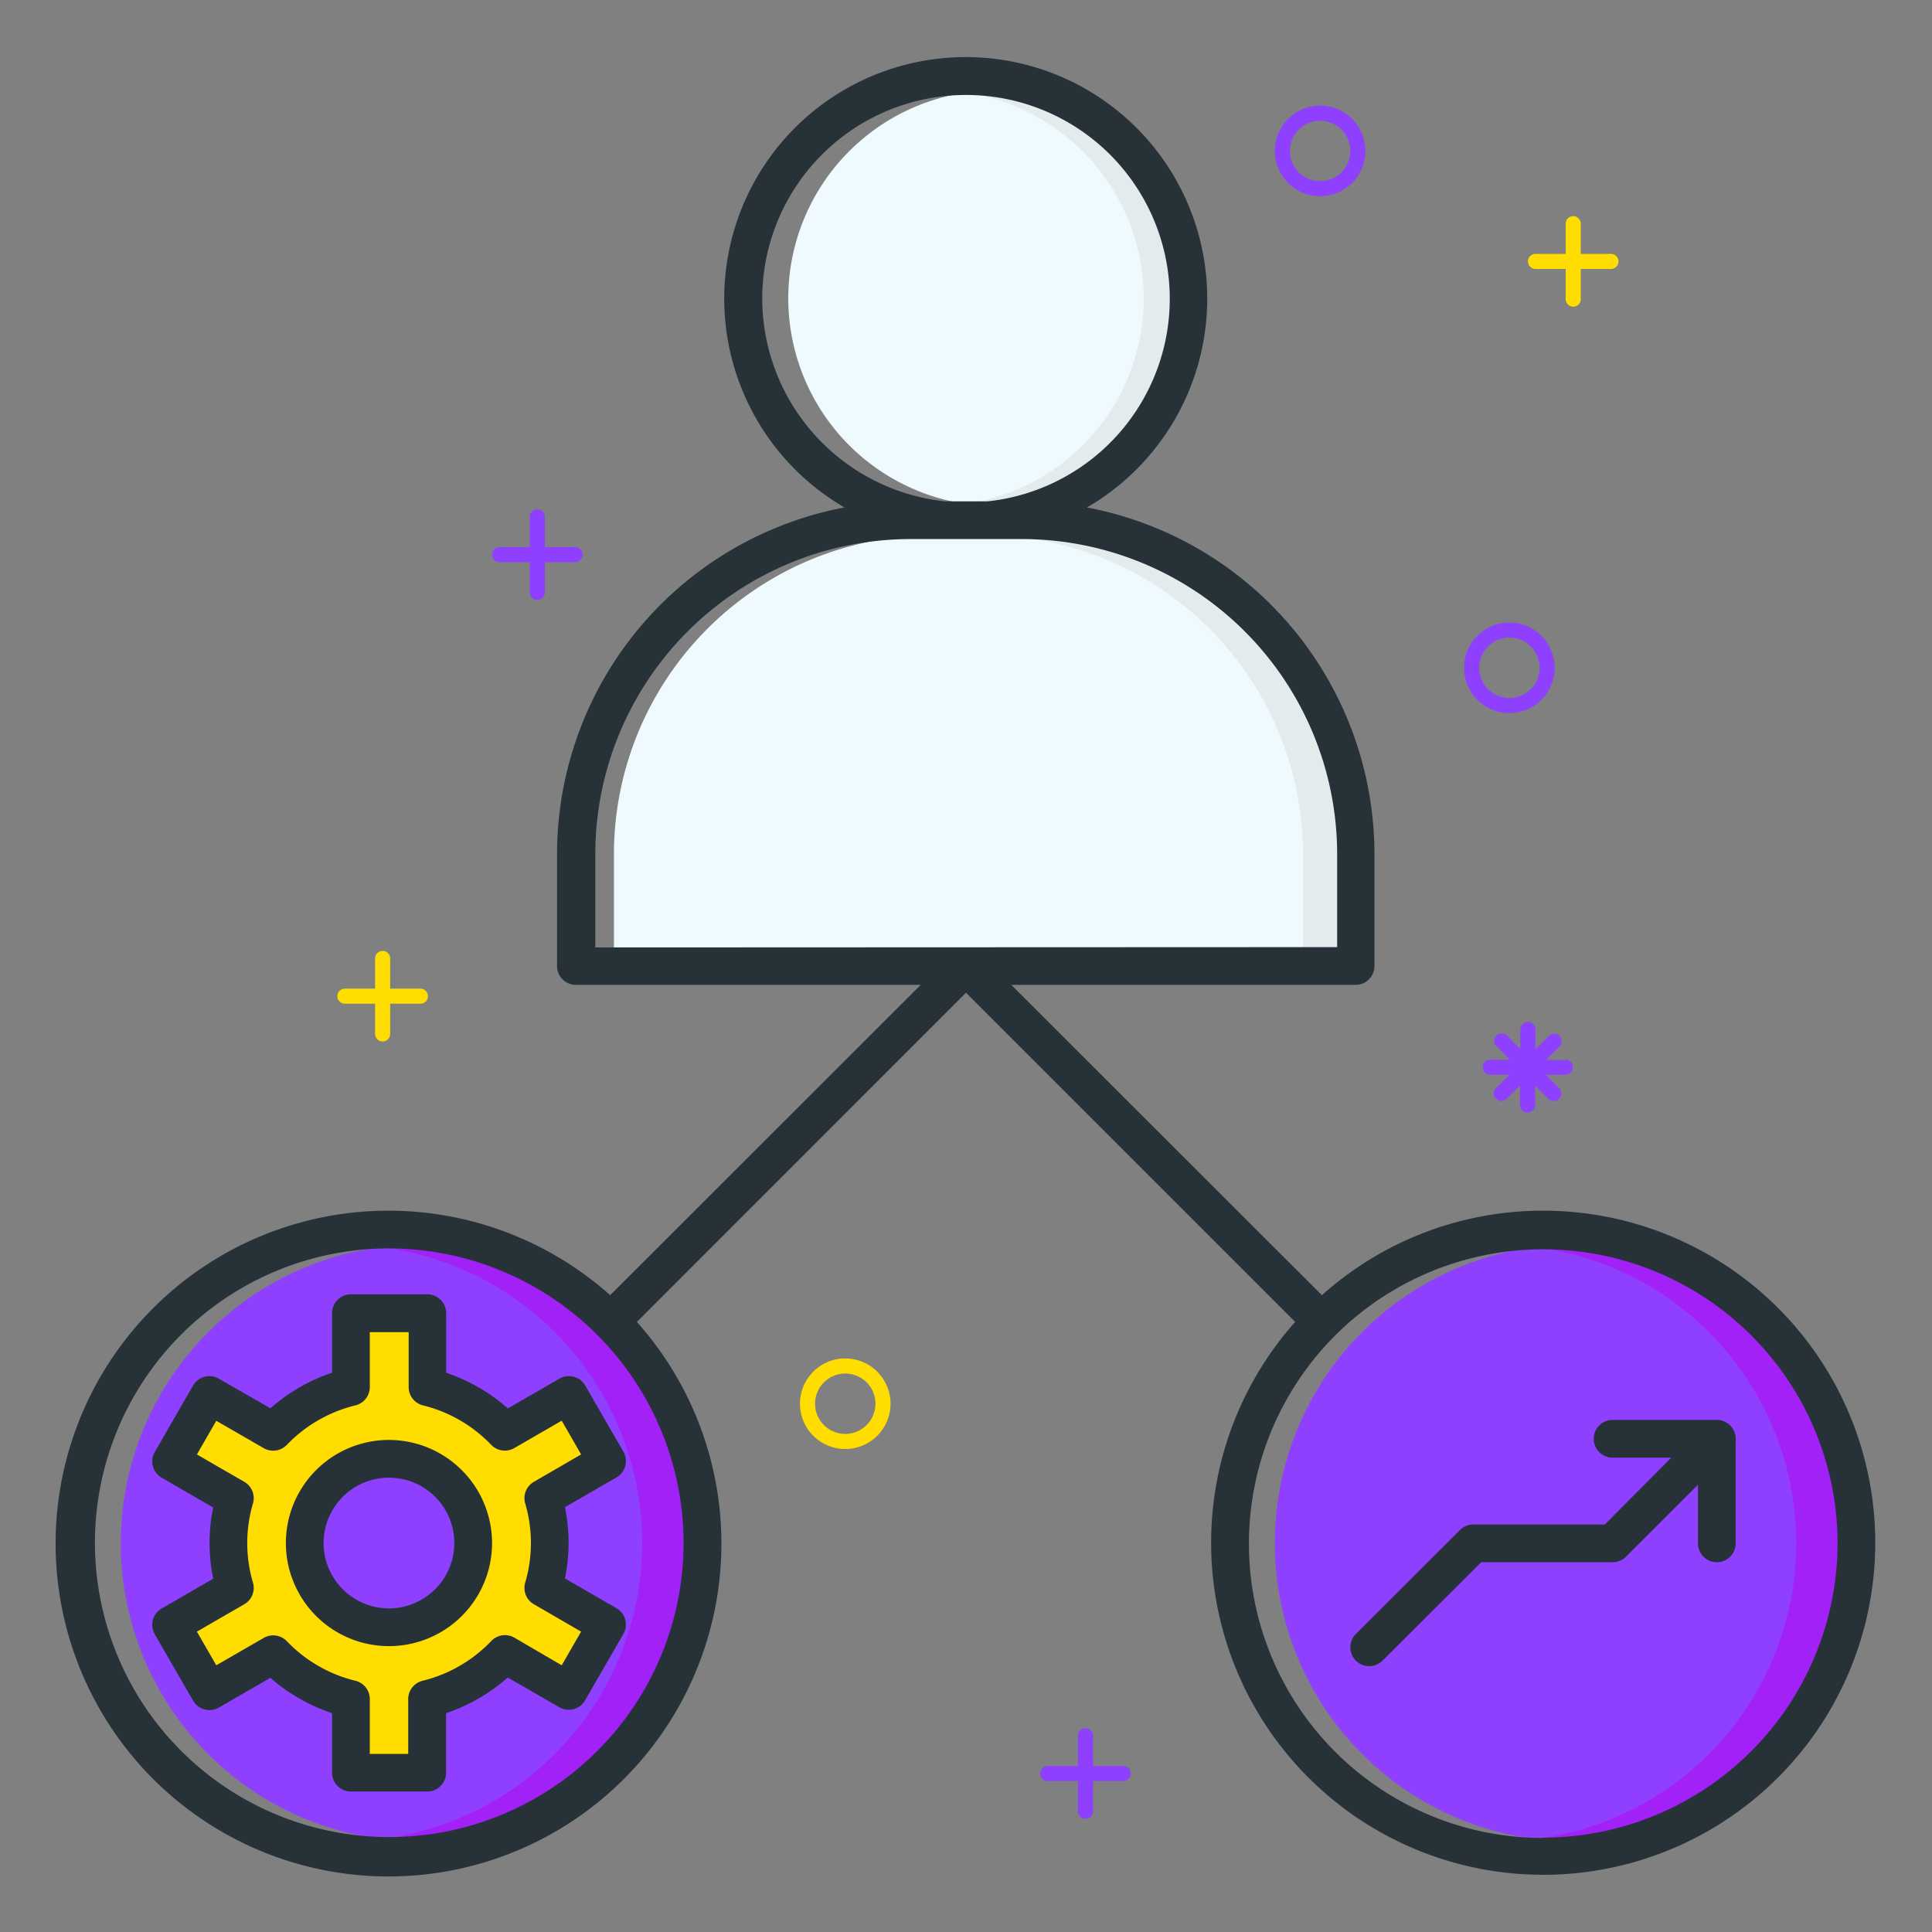 <svg data-name="Layer 1" id="Layer_1" viewBox="0 0 256 256" xmlns="http://www.w3.org/2000/svg"><rect x="0" y="0" width="256" height="256" fill="#808080" stroke="none"/><defs><style>.cls-1{fill:#40bdff;}.cls-2{fill:#2197f7;}.cls-3{fill:#effafe;}.cls-4{fill:#e4ebed;}.cls-5{fill:#fd0;}.cls-6{fill:#263238;}</style></defs><title></title><path d="M208.46,164.92A39.54,39.54,0,1,0,248,204.46,39.59,39.59,0,0,0,208.46,164.92ZM180,216.86,193.82,203a2,2,0,0,1,1.41-.59h17.62l9.81-9.81h-9a2,2,0,0,1,0-4h13.81a2,2,0,0,1,2,2v13.81a2,2,0,0,1-4,0v-9l-10.4,10.4a2,2,0,0,1-1.41.59H196.06l-13.22,13.22a2,2,0,0,1-2.83,0A2,2,0,0,1,180,216.86Z" fill="#8f40ff" opacity="1" original-fill="#40bdff"></path><path d="M16,204.46a39.54,39.54,0,1,0,39.54-39.54A39.59,39.59,0,0,0,16,204.46Zm65.44-9.09-7.13,4.12.07.35a22.87,22.87,0,0,1,0,9.24l-.07.35,7.13,4.12a2,2,0,0,1,.73,2.73l-5.07,8.79a2,2,0,0,1-2.73.73l-7.14-4.12-.27.24a23.11,23.11,0,0,1-8,4.62l-.34.11v8.25a2,2,0,0,1-2,2H46.47a2,2,0,0,1-2-2v-8.25l-.34-.11a23.12,23.12,0,0,1-8-4.62l-.27-.24-7.14,4.12a2,2,0,0,1-2.73-.73l-5.07-8.79a2,2,0,0,1,.73-2.73l7.13-4.12-.07-.35a22.87,22.87,0,0,1,0-9.24l.07-.35-7.13-4.12a2,2,0,0,1-.73-2.73L26,183.85a2,2,0,0,1,2.73-.73l7.14,4.12.27-.24a23.08,23.08,0,0,1,8-4.62l.34-.11V174a2,2,0,0,1,2-2H56.61a2,2,0,0,1,2,2v8.25l.34.11A23.08,23.08,0,0,1,67,187l.27.24,7.14-4.12a2,2,0,0,1,2.73.73l5.07,8.79A2,2,0,0,1,81.44,195.37Z" fill="#8f40ff" opacity="1" original-fill="#40bdff"></path><path d="M55.54,164.92a39.69,39.69,0,0,0-5,.33,39.53,39.53,0,0,1,0,78.43,39.54,39.54,0,1,0,5-78.75Z" fill="#a221f7" opacity="1" original-fill="#2197f7"></path><path d="M208.46,164.92a39.69,39.69,0,0,0-5,.33,39.53,39.53,0,0,1,0,78.43,39.54,39.54,0,1,0,5-78.75Z" fill="#a221f7" opacity="1" original-fill="#2197f7"></path><path d="M134.87,66.92h0a27.55,27.55,0,1,0-5.74,0Z" fill="#effafe" opacity="1" original-fill="#effafe"></path><path d="M81.35,113.16V126h99.31V113.16a42.28,42.28,0,0,0-42.23-42.23H123.58A42.28,42.28,0,0,0,81.35,113.16Z" fill="#effafe" opacity="1" original-fill="#effafe"></path><path d="M132,12a27.63,27.63,0,0,0-4,.29,27.53,27.53,0,0,1,0,54.48l1.14.15h5.74A27.54,27.54,0,0,0,132,12Z" fill="#e4ebed" opacity="1" original-fill="#e4ebed"></path><path d="M138.42,70.92h-8a42.28,42.28,0,0,1,42.23,42.23V126h8V113.16A42.28,42.28,0,0,0,138.42,70.92Z" fill="#e4ebed" opacity="1" original-fill="#e4ebed"></path><path d="M51.54,195.3a9.16,9.16,0,1,0,9.16,9.16A9.17,9.17,0,0,0,51.54,195.3Z" fill="#8f40ff" opacity="1" original-fill="#40bdff"></path><path d="M67.91,191.46a2,2,0,0,1-2.44-.35,19.23,19.23,0,0,0-9.33-5.38,2,2,0,0,1-1.52-1.94V176H48.47v7.77a2,2,0,0,1-1.52,1.94,19.23,19.23,0,0,0-9.33,5.38,2,2,0,0,1-2.44.35l-6.72-3.88-3.07,5.32,6.72,3.88a2,2,0,0,1,.92,2.29,19,19,0,0,0,0,10.78,2,2,0,0,1-.92,2.29L25.38,216l3.07,5.32,6.72-3.88a2,2,0,0,1,2.44.35,19.23,19.23,0,0,0,9.33,5.38,2,2,0,0,1,1.52,1.94v7.76h6.15v-7.76a2,2,0,0,1,1.52-1.94,19.23,19.23,0,0,0,9.33-5.38,2,2,0,0,1,2.44-.35l6.72,3.88L77.71,216,71,212.14a2,2,0,0,1-.92-2.29,19,19,0,0,0,0-10.78,2,2,0,0,1,.92-2.29l6.72-3.88-3.07-5.32Zm-3.21,13A13.16,13.16,0,1,1,51.54,191.3,13.18,13.18,0,0,1,64.7,204.46Z" fill="#ffdd00" opacity="1" original-fill="#ffdd00"></path><path d="M204.46,160.42a43.86,43.86,0,0,0-29.3,11.2L134,130.5h45.62a2.5,2.5,0,0,0,2.5-2.5V113.16a46.8,46.8,0,0,0-38.09-45.92,32,32,0,1,0-32.13,0,46.8,46.8,0,0,0-38.09,45.92V128a2.5,2.5,0,0,0,2.5,2.5H122L80.85,171.62a44.11,44.11,0,1,0,3.54,3.54L128,131.54l43.62,43.62a44,44,0,1,0,32.84-14.74Zm-113.88,44a39,39,0,1,1-39-39A39.09,39.09,0,0,1,90.58,204.46ZM101,39.54a27,27,0,1,1,29.88,26.89h-5.69A27.07,27.07,0,0,1,101,39.54Zm-22.12,86V113.16a41.78,41.78,0,0,1,41.73-41.73h14.84a41.78,41.78,0,0,1,41.73,41.73V125.5Zm125.61,118a39,39,0,1,1,39-39A39.09,39.09,0,0,1,204.46,243.5Z" fill="#263238" opacity="1" original-fill="#263238"></path><path d="M51.54,190.8A13.66,13.66,0,1,0,65.2,204.46,13.68,13.68,0,0,0,51.54,190.8Zm0,22.32a8.66,8.66,0,1,1,8.66-8.66A8.67,8.67,0,0,1,51.54,213.12Z" fill="#263238" opacity="1" original-fill="#263238"></path><path d="M74.12,182.68l-6.83,3.94a23.69,23.69,0,0,0-8.17-4.72V174a2.5,2.5,0,0,0-2.5-2.5H46.47A2.5,2.5,0,0,0,44,174v7.89a23.69,23.69,0,0,0-8.17,4.72L29,182.68a2.5,2.5,0,0,0-3.42.92l-5.07,8.79a2.5,2.5,0,0,0,.92,3.42l6.82,3.94a23.37,23.37,0,0,0,0,9.44l-6.82,3.94a2.5,2.5,0,0,0-.92,3.42l5.07,8.79a2.5,2.5,0,0,0,3.42.92l6.83-3.94A23.71,23.71,0,0,0,44,227v7.89a2.5,2.5,0,0,0,2.5,2.5H56.61a2.5,2.5,0,0,0,2.5-2.5V227a23.7,23.7,0,0,0,8.17-4.72l6.83,3.94a2.5,2.5,0,0,0,3.42-.92l5.07-8.79a2.5,2.5,0,0,0-.92-3.42l-6.82-3.94a23.37,23.37,0,0,0,0-9.44l6.82-3.94a2.5,2.5,0,0,0,.92-3.42l-5.07-8.79A2.5,2.5,0,0,0,74.12,182.68Zm-3.38,13.67a2.5,2.5,0,0,0-1.15,2.86,18.54,18.54,0,0,1,0,10.5,2.5,2.5,0,0,0,1.15,2.86L77,216.2l-2.57,4.46L68.16,217a2.5,2.5,0,0,0-3.05.43A18.74,18.74,0,0,1,56,222.71a2.5,2.5,0,0,0-1.91,2.43v7.26H49v-7.26a2.5,2.5,0,0,0-1.91-2.43A18.74,18.74,0,0,1,38,217.46a2.5,2.5,0,0,0-3.05-.43l-6.29,3.63-2.57-4.46,6.28-3.63a2.5,2.5,0,0,0,1.15-2.86,18.55,18.55,0,0,1,0-10.5,2.5,2.5,0,0,0-1.15-2.86l-6.28-3.63,2.57-4.46,6.29,3.63a2.5,2.5,0,0,0,3.05-.43,18.73,18.73,0,0,1,9.09-5.24A2.5,2.5,0,0,0,49,183.79v-7.27h5.15v7.27A2.5,2.5,0,0,0,56,186.21a18.73,18.73,0,0,1,9.09,5.24,2.5,2.5,0,0,0,3.05.43l6.29-3.63L77,192.72Z" fill="#263238" opacity="1" original-fill="#263238"></path><path d="M227.5,188.15H213.68a2.5,2.5,0,0,0,0,5h7.77L212.65,202H195.23a2.5,2.5,0,0,0-1.77.73L179.66,216.5a2.5,2.5,0,1,0,3.54,3.54L196.27,207h17.41a2.5,2.5,0,0,0,1.77-.73l9.54-9.54v7.77a2.5,2.5,0,0,0,5,0V190.65A2.5,2.5,0,0,0,227.5,188.15Z" fill="#263238" opacity="1" original-fill="#263238"></path><path d="M213.46,33.64h-4v-4a1,1,0,0,0-2,0v4h-4a1,1,0,0,0,0,2h4v4a1,1,0,0,0,2,0v-4h4a1,1,0,0,0,0-2Z" fill="#ffdd00" opacity="1" original-fill="#ffdd00"></path><path d="M55.7,131h-4v-4a1,1,0,0,0-2,0v4h-4a1,1,0,0,0,0,2h4v4a1,1,0,0,0,2,0v-4h4a1,1,0,0,0,0-2Z" fill="#ffdd00" opacity="1" original-fill="#ffdd00"></path><path d="M76.2,72.49h-4v-4a1,1,0,0,0-2,0v4h-4a1,1,0,0,0,0,2h4v4a1,1,0,0,0,2,0v-4h4a1,1,0,0,0,0-2Z" fill="#8f40ff" opacity="1" original-fill="#40bdff"></path><path d="M148.83,234h-4v-4a1,1,0,0,0-2,0v4h-4a1,1,0,0,0,0,2h4v4a1,1,0,1,0,2,0v-4h4a1,1,0,0,0,0-2Z" fill="#8f40ff" opacity="1" original-fill="#40bdff"></path><path d="M200,94.49a6,6,0,1,1,6-6A6,6,0,0,1,200,94.49Zm0-10a4,4,0,1,0,4,4A4,4,0,0,0,200,84.49Z" fill="#8f40ff" opacity="1" original-fill="#40bdff"></path><path d="M174.92,26a6,6,0,1,1,6-6A6,6,0,0,1,174.92,26Zm0-10a4,4,0,1,0,4,4A4,4,0,0,0,174.92,16Z" fill="#8f40ff" opacity="1" original-fill="#40bdff"></path><path d="M112,192a6,6,0,1,1,6-6A6,6,0,0,1,112,192Zm0-10a4,4,0,1,0,4,4A4,4,0,0,0,112,182Z" fill="#ffdd00" opacity="1" original-fill="#ffdd00"></path><path d="M207.46,140.46h-2.59l1.83-1.83a1,1,0,0,0-1.41-1.41L203.46,139v-2.59a1,1,0,1,0-2,0V139l-1.83-1.83a1,1,0,0,0-1.41,1.41l1.83,1.83h-2.59a1,1,0,0,0,0,2H200l-1.83,1.83a1,1,0,0,0,1.41,1.41l1.83-1.83v2.59a1,1,0,0,0,2,0v-2.59l1.83,1.83a1,1,0,0,0,1.41-1.41l-1.83-1.83h2.59a1,1,0,0,0,0-2Z" fill="#8f40ff" opacity="1" original-fill="#40bdff"></path></svg>